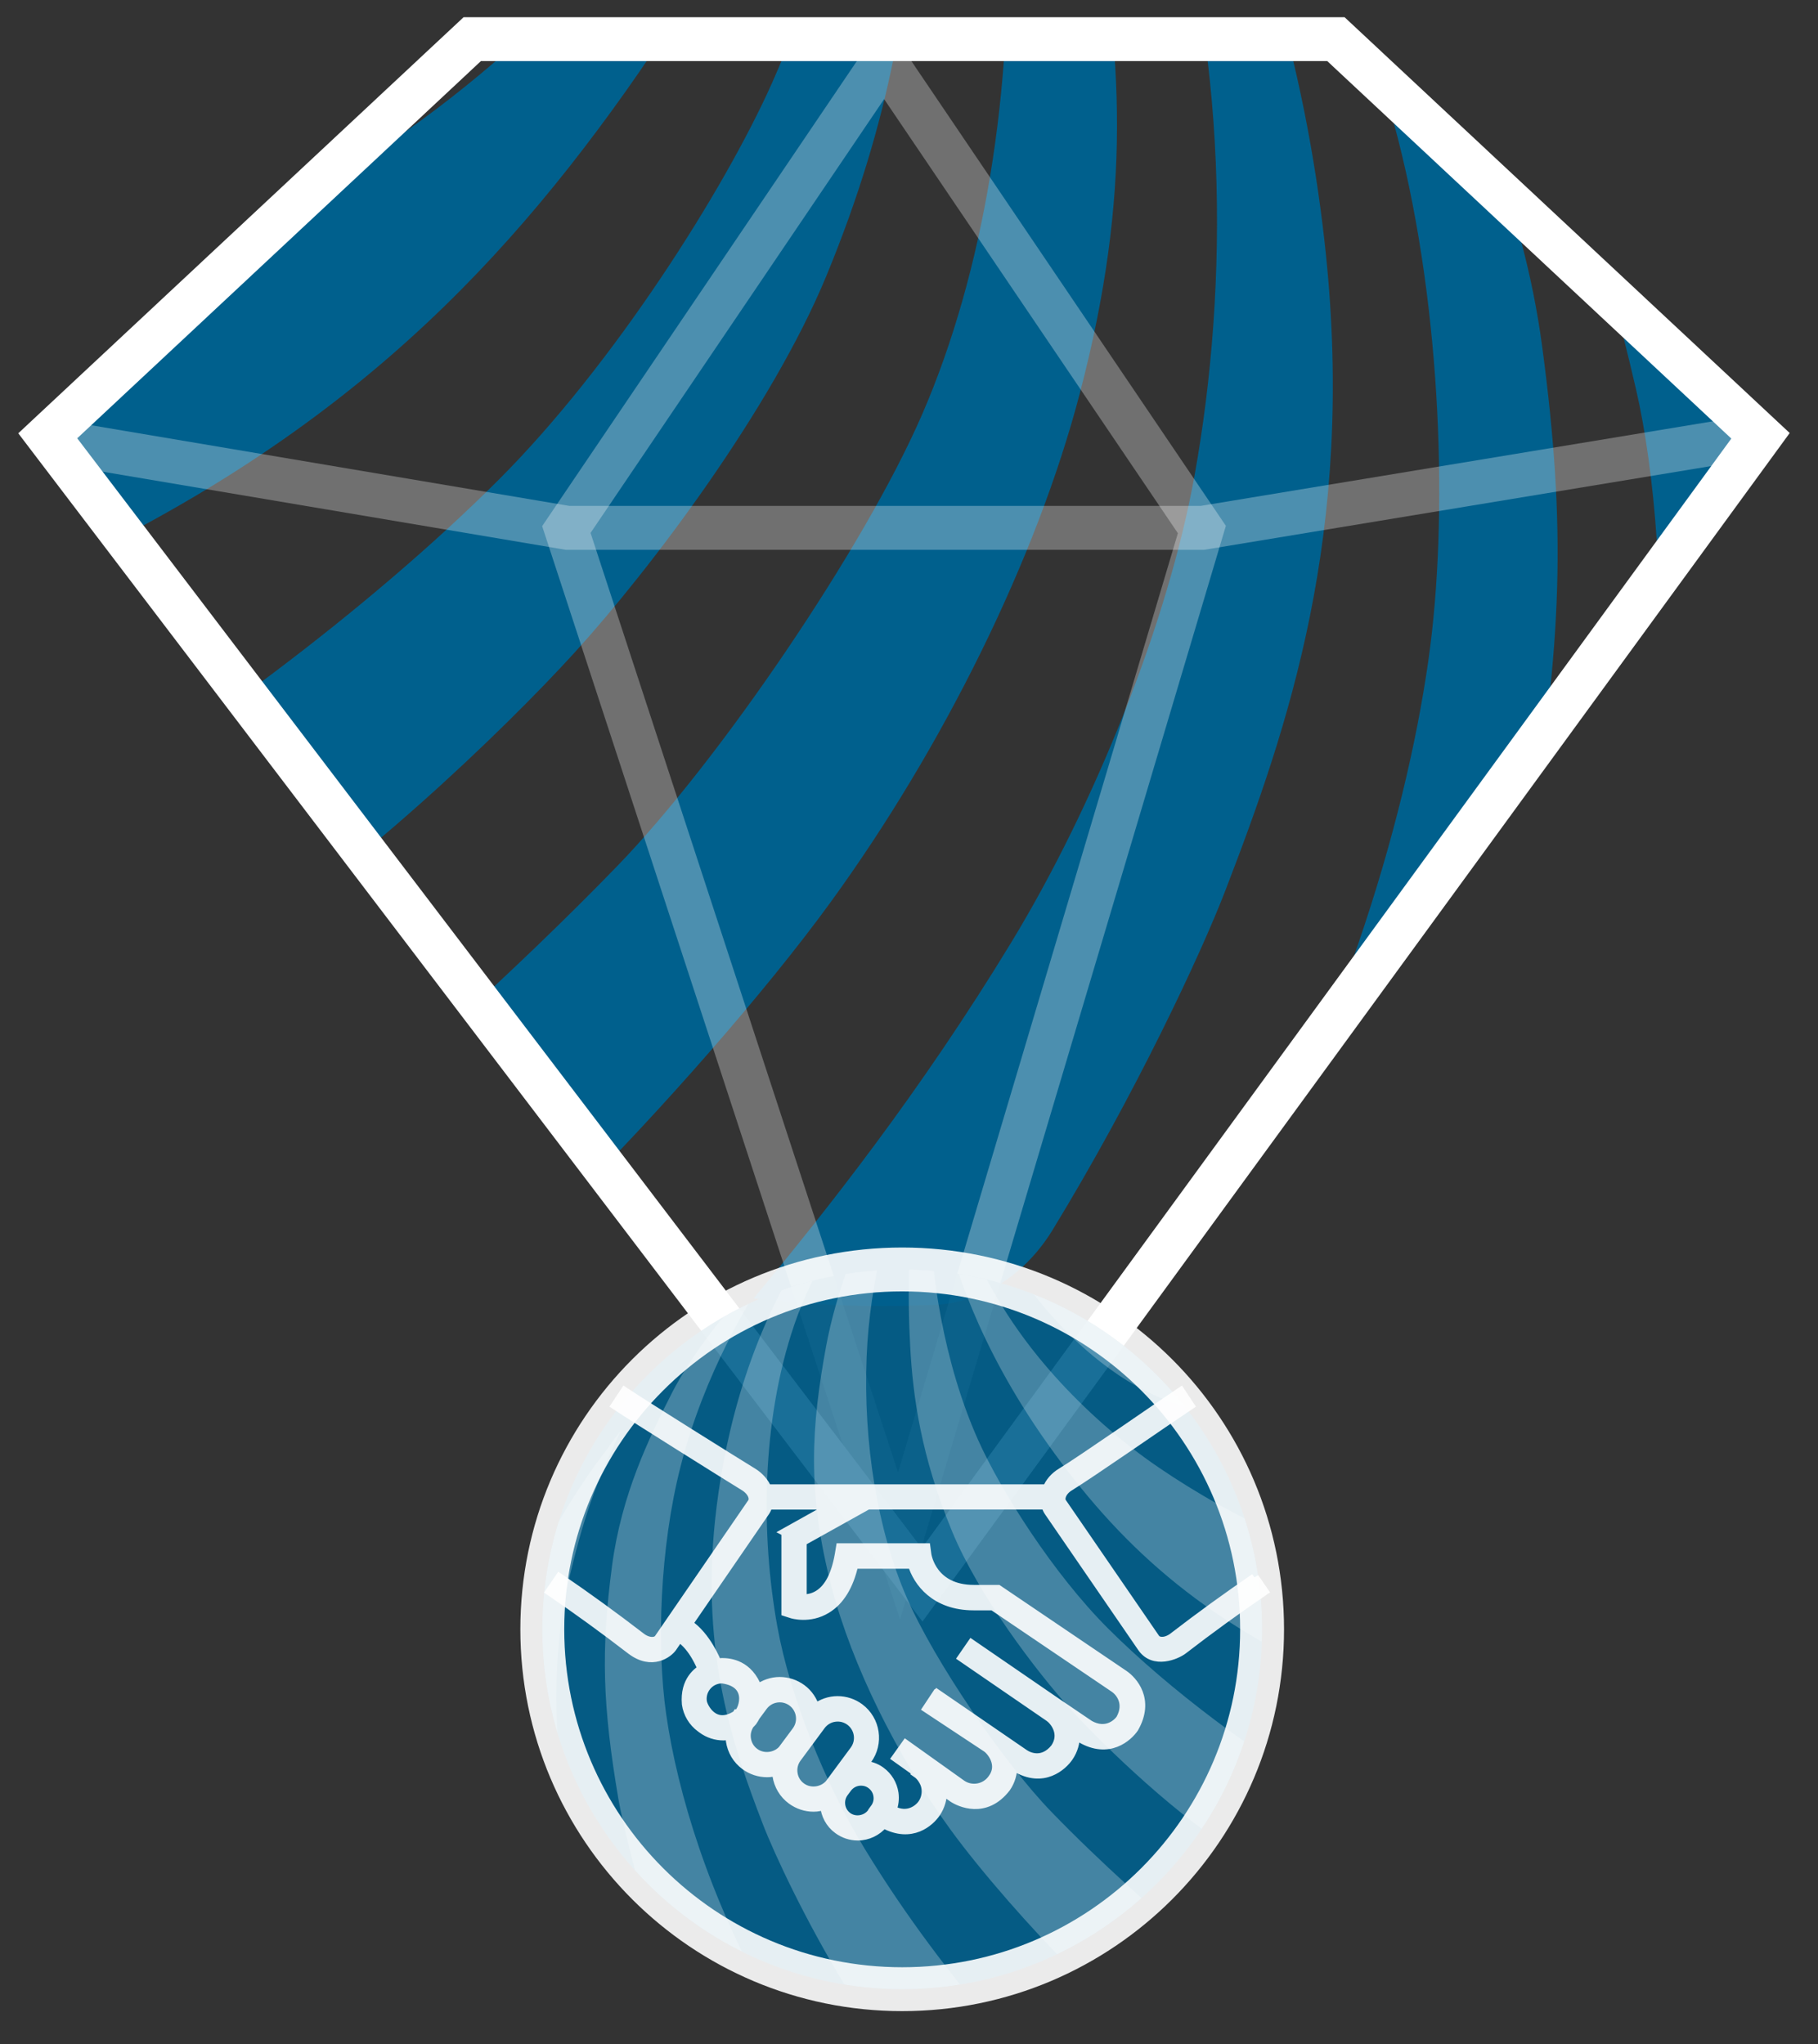 <svg xmlns="http://www.w3.org/2000/svg" xmlns:xlink="http://www.w3.org/1999/xlink" viewBox="0 0 207.11 232.89"><rect x="0" y="0" width="207.11" height="232.89" fill="#333333" stroke="none"/><defs><style>.g,.h,.i{fill:none;}.g,.j,.k{stroke-width:0px;}.h,.l,.m,.i{stroke:#fff;stroke-miterlimit:10;}.h,.l,.i{stroke-width:5px;}.l,.n{opacity:.9;}.l,.k{fill:#00608d;}.m,.j{fill:#fff;}.o{opacity:.25;}.i{opacity:.3;}.p{clip-path:url(#b);}.q{clip-path:url(#c);}</style><clipPath id="b"><polygon class="g" points="200.56 49.65 152.19 4.46 53.8 4.46 5.44 49.65 105.05 180.56 200.56 49.65"></polygon></clipPath><clipPath id="c"><path class="g" d="M61.78,185.63c0,22.64,18.36,41,41,41s41-18.36,41-41-18.36-41-41-41-41,18.36-41,41"></path></clipPath></defs><g id="a"><g class="p"><path class="k" d="M92.46-54.32c-.22.09-1.38.79-1.5.86-1.09.7-2.52,1.72-3.3,2.27-2.01,1.42-6.7,4.86-13.66,10.95-6.08,5.32-9.24,7.97-14.67,13.75,0,0-8.89,8.33-25.34,28.84,8.21-1.26,15.75-5.4,19.91-8.18,9.11-6.1,16.53-13.8,23.57-23.41,4.62-6.3,9.17-12.84,12.99-20.43.57-1.13,1.79-3.68,2-4.65"></path><path class="k" d="M97.28-56.37c-.76.21-1.34.4-1.98.65-1.04,8.14-3.35,14-5.72,19.14-3.6,7.83-9.14,18.63-20.06,30.79-7.05,7.84-15.7,15.62-25.03,21.96-8.31,5.66-20.05,12.54-29.68,16.26-2.05.79-3.74,2.3-4.85,4.2C2.78,48.96.43,57.62-.5,67.97c35.43-15.17,55.15-34.13,71.78-57.56,17.24-24.29,22.75-44.45,24.24-51.19,1.49-6.75,1.84-13.05,1.75-15.59"></path><path class="k" d="M101.28-57.01c-.71.04-1.4.11-2.07.22.09,2.05.39,6.8.37,9.73-.11,15.9-3.34,37.96-11.65,56.56-5.44,12.17-18.06,32.1-31.11,45.15-14.84,14.84-36.24,30.67-51.65,39.22,2.68,5.41,4.21,7.94,8.17,13.5,1.53,2.16,3.9,3.18,6.37,3.18,1.71,0,3.47-.49,5.05-1.42,14.78-8.73,32.72-26.01,40.66-34.74,8.76-9.62,22.49-27.87,28.71-42.93,7.51-18.17,9.42-32.45,10.09-44.46.69-12.57.42-26.99-1.55-37.35-.48-2.53-.88-4.83-1.39-6.65"></path><path class="k" d="M103.73-56.97c1.41,3.65,5.49,12.88,7.15,19.88,2.01,8.49,3.39,17.31,3.77,26.57.85,20.71-2.59,41.56-9.58,57.69-6.6,15.23-23.17,39.55-34.77,51.52-12.03,12.41-25.17,23.96-33.66,31.14,5.17,3.5,9.48,6.15,16.19,9.2,1.49.68,3.01,1,4.51,1,2.88,0,5.66-1.2,7.88-3.42,9.76-9.75,21.85-23.42,29.41-33.83,12.82-17.64,23.47-39.18,28.38-57.95,6.01-22.94,4.85-38.69,1.34-57.82-2.31-12.55-7.7-26.93-12.99-36-1.34-2.29-3.51-5.67-4.72-7.39-1.11-.34-1.86-.5-2.92-.6"></path><path class="k" d="M112.37-53.35c2.36,3.21,13.9,18.32,19.66,35.23,7.9,23.17,8.02,50.41,4.04,72.38-3.02,16.64-11.33,37.42-20.86,53.1-10.37,17.07-21.03,30.52-29.36,40.57,5.65.61,9.73.87,14.47.87,1.8,0,3.71-.04,5.83-.11,5.84-.2,10.74-3.6,13.78-8.59,9.36-15.33,16.9-31.44,19.68-38.68,7.09-18.43,14.78-40.69,11.41-72.72-1.79-17.08-6.95-42.01-21.39-64.57-2.8-4.37-6.12-8.02-8.56-10.55-3.37-2.86-6.4-5.29-8.7-6.93"></path><path class="k" d="M137.6-31.74c5.05,7.5,15.87,24.9,21.65,47.51,5.02,19.62,5.76,43.4,3.48,59.42-2.71,19.09-10.49,44.09-24.03,68.15,7.65-2.19,13.1-4.55,18.72-7.81l.09-.05c5.49-3.19,8.36-8.28,10.26-14.34,2.61-8.29,5.71-21.39,6.38-25.33,3.84-22.54,4.28-35.71,1.55-56.23-2.26-17.02-8.8-30.5-14.42-41.5-1.93-3.78-5.2-9.07-10.43-15.89-2.05-2.68-7.17-8.25-13.25-13.92"></path><path class="k" d="M173.66,7.33c5.87,12.48,8.85,20.31,12.73,37.07,2.12,9.19,3.39,23.96,2.24,37.49-1.07,12.6-3.81,23.79-5.39,31.3,11.81-14.84,18.34-32.47,17.55-48.44-.83-16.54-10.49-34.4-21.13-49.38-1.69-2.16-3.2-4.24-4.35-5.91-.55-.72-1.09-1.42-1.64-2.12"></path></g><polygon class="h" points="200.56 49.65 152.19 4.46 53.8 4.46 5.44 49.65 105.05 180.56 200.56 49.65"></polygon><polyline class="i" points="5.39 50.14 64.66 60.14 136.98 60.14 197.51 50.14"></polyline><polygon class="i" points="100.72 6.83 64.52 60.33 102.42 176.13 136.92 60.33 100.72 6.83"></polygon><path class="l" d="M102.78,226.63c22.64,0,41-18.36,41-41s-18.36-41-41-41-41,18.36-41,41,18.36,41,41,41"></path><g class="q"><g class="o"><path class="j" d="M109.28,133.75c.1.04.66.38.71.41.52.33,1.2.82,1.57,1.08.96.67,3.18,2.31,6.49,5.2,2.89,2.53,4.39,3.79,6.97,6.53,0,0,4.23,3.96,12.04,13.7-3.9-.6-7.48-2.57-9.46-3.89-4.33-2.9-7.85-6.56-11.2-11.12-2.19-2.99-4.36-6.1-6.17-9.71-.27-.54-.85-1.75-.95-2.21"></path><path class="j" d="M106.99,132.77c.36.1.64.19.94.31.5,3.87,1.59,6.65,2.72,9.1,1.71,3.72,4.34,8.85,9.53,14.63,3.35,3.73,7.46,7.42,11.89,10.43,3.95,2.69,9.53,5.96,14.1,7.72.97.38,1.78,1.09,2.31,1.99,3.41,5.86,4.53,9.97,4.97,14.89-16.83-7.21-26.21-16.22-34.11-27.35-8.19-11.54-10.81-21.12-11.52-24.32-.71-3.21-.88-6.2-.83-7.41"></path><path class="j" d="M105.09,132.47c.34.02.67.05.98.1-.04.97-.18,3.23-.18,4.62.05,7.55,1.59,18.03,5.54,26.87,2.58,5.79,8.58,15.25,14.78,21.45,7.05,7.05,17.22,14.57,24.54,18.64-1.27,2.57-2,3.77-3.88,6.42-.73,1.03-1.85,1.51-3.03,1.51-.81,0-1.65-.23-2.4-.67-7.02-4.15-15.54-12.36-19.32-16.5-4.16-4.57-10.68-13.24-13.64-20.4-3.57-8.63-4.48-15.42-4.79-21.13-.33-5.97-.2-12.83.74-17.74.23-1.2.42-2.29.66-3.16"></path><path class="j" d="M103.92,132.49c-.67,1.73-2.61,6.12-3.4,9.45-.95,4.03-1.61,8.23-1.79,12.62-.4,9.84,1.23,19.75,4.55,27.41,3.14,7.24,11.01,18.79,16.52,24.48,5.71,5.9,11.96,11.39,15.99,14.79-2.46,1.66-4.51,2.92-7.69,4.37-.71.32-1.43.48-2.14.48-1.37,0-2.69-.57-3.75-1.63-4.64-4.63-10.38-11.13-13.97-16.07-6.09-8.38-11.15-18.62-13.49-27.53-2.85-10.9-2.31-18.39-.64-27.47,1.1-5.96,3.66-12.8,6.17-17.1.64-1.09,1.67-2.69,2.24-3.51.52-.16.88-.24,1.39-.29"></path><path class="j" d="M99.82,134.21c-1.12,1.53-6.6,8.71-9.34,16.74-3.75,11.01-3.81,23.95-1.92,34.39,1.43,7.9,5.38,17.78,9.91,25.23,4.93,8.11,9.99,14.5,13.95,19.28-2.69.29-4.62.42-6.87.42-.86,0-1.76-.02-2.77-.05-2.78-.1-5.1-1.71-6.55-4.08-4.45-7.29-8.03-14.94-9.35-18.38-3.37-8.76-7.02-19.33-5.42-34.55.85-8.11,3.3-19.96,10.16-30.68,1.33-2.08,2.91-3.81,4.07-5.01,1.6-1.36,3.04-2.51,4.13-3.29"></path><path class="j" d="M87.83,144.47c-2.4,3.57-7.54,11.83-10.29,22.58-2.39,9.32-2.74,20.62-1.65,28.23,1.29,9.07,4.98,20.95,11.42,32.38-3.63-1.04-6.23-2.16-8.89-3.71l-.04-.02c-2.61-1.52-3.97-3.94-4.88-6.82-1.24-3.94-2.71-10.16-3.03-12.03-1.82-10.71-2.03-16.97-.74-26.72,1.08-8.09,4.18-14.49,6.85-19.72.92-1.79,2.47-4.31,4.96-7.55.97-1.27,3.41-3.92,6.3-6.62"></path><path class="j" d="M70.7,163.04c-2.79,5.93-4.21,9.65-6.05,17.61-1.01,4.37-1.61,11.38-1.06,17.81.51,5.99,1.81,11.3,2.56,14.87-5.61-7.05-8.72-15.43-8.34-23.02.39-7.86,4.99-16.34,10.04-23.46.8-1.03,1.52-2.02,2.07-2.81.26-.34.52-.68.78-1.01"></path></g></g></g><g id="d"><g class="n"><path class="m" d="M142.94,179.76c-3.12,2.13-6.25,4.4-9.3,6.75-.47.36-1.01.53-1.46.46-.25-.04-.43-.15-.56-.33l-10.61-15.45c-.12-.18-.16-.39-.1-.64.09-.44.45-.89.96-1.19,2.26-1.38,11.51-7.8,13.68-9.24l-1.04-1.57c-2.15,1.43-11.37,7.84-13.61,9.2-.77.46-1.33,1.12-1.63,1.86h-31.87c-.3-.73-.87-1.39-1.63-1.86-2.24-1.37-12.47-7.78-14.61-9.2l-1.04,1.57c2.17,1.44,12.41,7.86,14.68,9.25.5.31.86.75.96,1.19.05.25.02.46-.1.64l-10.61,15.45c-.12.18-.31.29-.56.33-.44.07-.99-.1-1.46-.47-3.05-2.35-6.18-4.62-9.3-6.75l-1.06,1.55c3.09,2.11,6.19,4.36,9.21,6.69,2.43,1.84,4.3.32,4.72-.29l.77-1.13c1.63,1.03,2.54,3.44,2.6,3.56-.38.26-2.03,1.28-1.79,4.01.16,1.09.74,2.06,1.63,2.71l.16.12c.72.53,1.57.81,2.46.81.25,0,.5-.04.74-.09,0,.22,0,.45.03.67.17,1.12.76,2.11,1.67,2.78.73.54,1.61.83,2.52.83.37,0,.73-.06,1.09-.15,0,.16,0,.31.02.47.17,1.12.76,2.11,1.67,2.78.74.54,1.61.83,2.52.83.43,0,.84-.09,1.24-.21.09,1.05.6,2.07,1.52,2.74.66.49,1.45.75,2.27.75,1.14,0,2.22-.53,2.94-1.4,3.22,1.75,5.31-.25,5.97-1.22.53-.78.77-1.67.76-2.55l1.13.8c.76.52,3.73,1.95,6.11-1.14.52-.75.77-1.63.76-2.53l.26.18c3.22,1.97,5.45-.17,6.11-1.14.52-.76.78-1.65.76-2.55l.57.39c3.25,1.93,5.45-.17,6.11-1.13,1.88-3.27-.17-5.45-1.14-6.11l-14.36-9.72h-2.76c-4.7,0-5.3-3.77-5.33-3.92l-.11-.82h-9.77l-.13.78c-.4,2.3-1.19,3.83-2.37,4.56-.67.42-1.35.49-1.83.47v-6.5l7.46-4.16h20.26c.08.27.18.53.34.76l10.61,15.45c1.36,2.01,3.98.85,4.71.29,3.02-2.33,6.12-4.58,9.21-6.69l-1.06-1.55ZM83.98,195.24s-.04.07-.06.11c-2.56,1.68-3.8-.87-3.89-1.47-.09-.6.06-1.19.42-1.68.43-.58,1.09-.91,1.82-.91,3.8.52,2.12,4.09,1.72,3.95ZM89.28,199.17c-.75,1.01-2.28,1.25-3.3.49-.51-.37-.84-.92-.93-1.55-.09-.58.05-1.16.38-1.65.1-.11.22-.21.31-.33.13-.18.24-.38.34-.57l.85-1.15c.45-.61,1.14-.96,1.9-.96.51,0,.99.16,1.4.46,1.04.77,1.27,2.25.49,3.3l-1.45,1.95ZM94.59,203.1c-.75,1.01-2.28,1.25-3.3.49-.51-.37-.84-.92-.93-1.55-.09-.62.06-1.24.44-1.75l2.73-3.69c.45-.61,1.14-.96,1.9-.96.51,0,.99.16,1.4.46,1.04.77,1.27,2.25.49,3.3l-2.73,3.69ZM99.66,206.04l-.38.51c-.62.83-1.88,1.03-2.72.41-.86-.64-1.04-1.86-.41-2.72l.38-.51c.37-.5.94-.79,1.56-.79.42,0,.82.13,1.15.38.42.31.69.76.76,1.27.08.51-.05,1.02-.36,1.44ZM89.52,174.56v9.1l.65.21c.08.03,2.06.64,4-.55,1.52-.92,2.57-2.63,3.12-5.09h6.63c.6,1.98,2.56,4.74,7.01,4.74h2.18l13.87,9.39c.55.38,1.67,1.66.65,3.49-.38.55-1.66,1.68-3.5.65l-3.53-2.39s0,0,0,0l-9.92-6.81-1.07,1.55,9.92,6.81c.55.38,1.77,1.84.65,3.49-1.37,1.7-2.94,1.03-3.49.65l-9.92-6.81-.08.11-.04-.02-1.04,1.57,6.79,4.49c.55.38,1.8,1.95.65,3.49-.78,1.14-2.35,1.43-3.48.66l-6.38-4.55-1.09,1.53,2.36,1.68-.05.07c1.14.78,1.43,2.35.65,3.49-.38.55-1.63,1.66-3.42.69.23-.6.31-1.25.22-1.9-.15-1.01-.68-1.9-1.51-2.51-.58-.43-1.28-.65-1.98-.7l.44-.59c1.39-1.88.99-4.54-.88-5.93-.73-.54-1.61-.83-2.52-.83s-1.81.32-2.54.87c-.25-.86-.76-1.65-1.53-2.22-.74-.54-1.61-.83-2.52-.83s-1.77.31-2.49.84c-1.04-2.81-3.2-3-4.09-3-.19,0-.36.04-.54.06-.05-.13-1.2-3.09-3.29-4.45l8.76-12.76c.16-.23.27-.49.34-.76h7.47l-5.48,3.06Z"></path></g></g></svg>